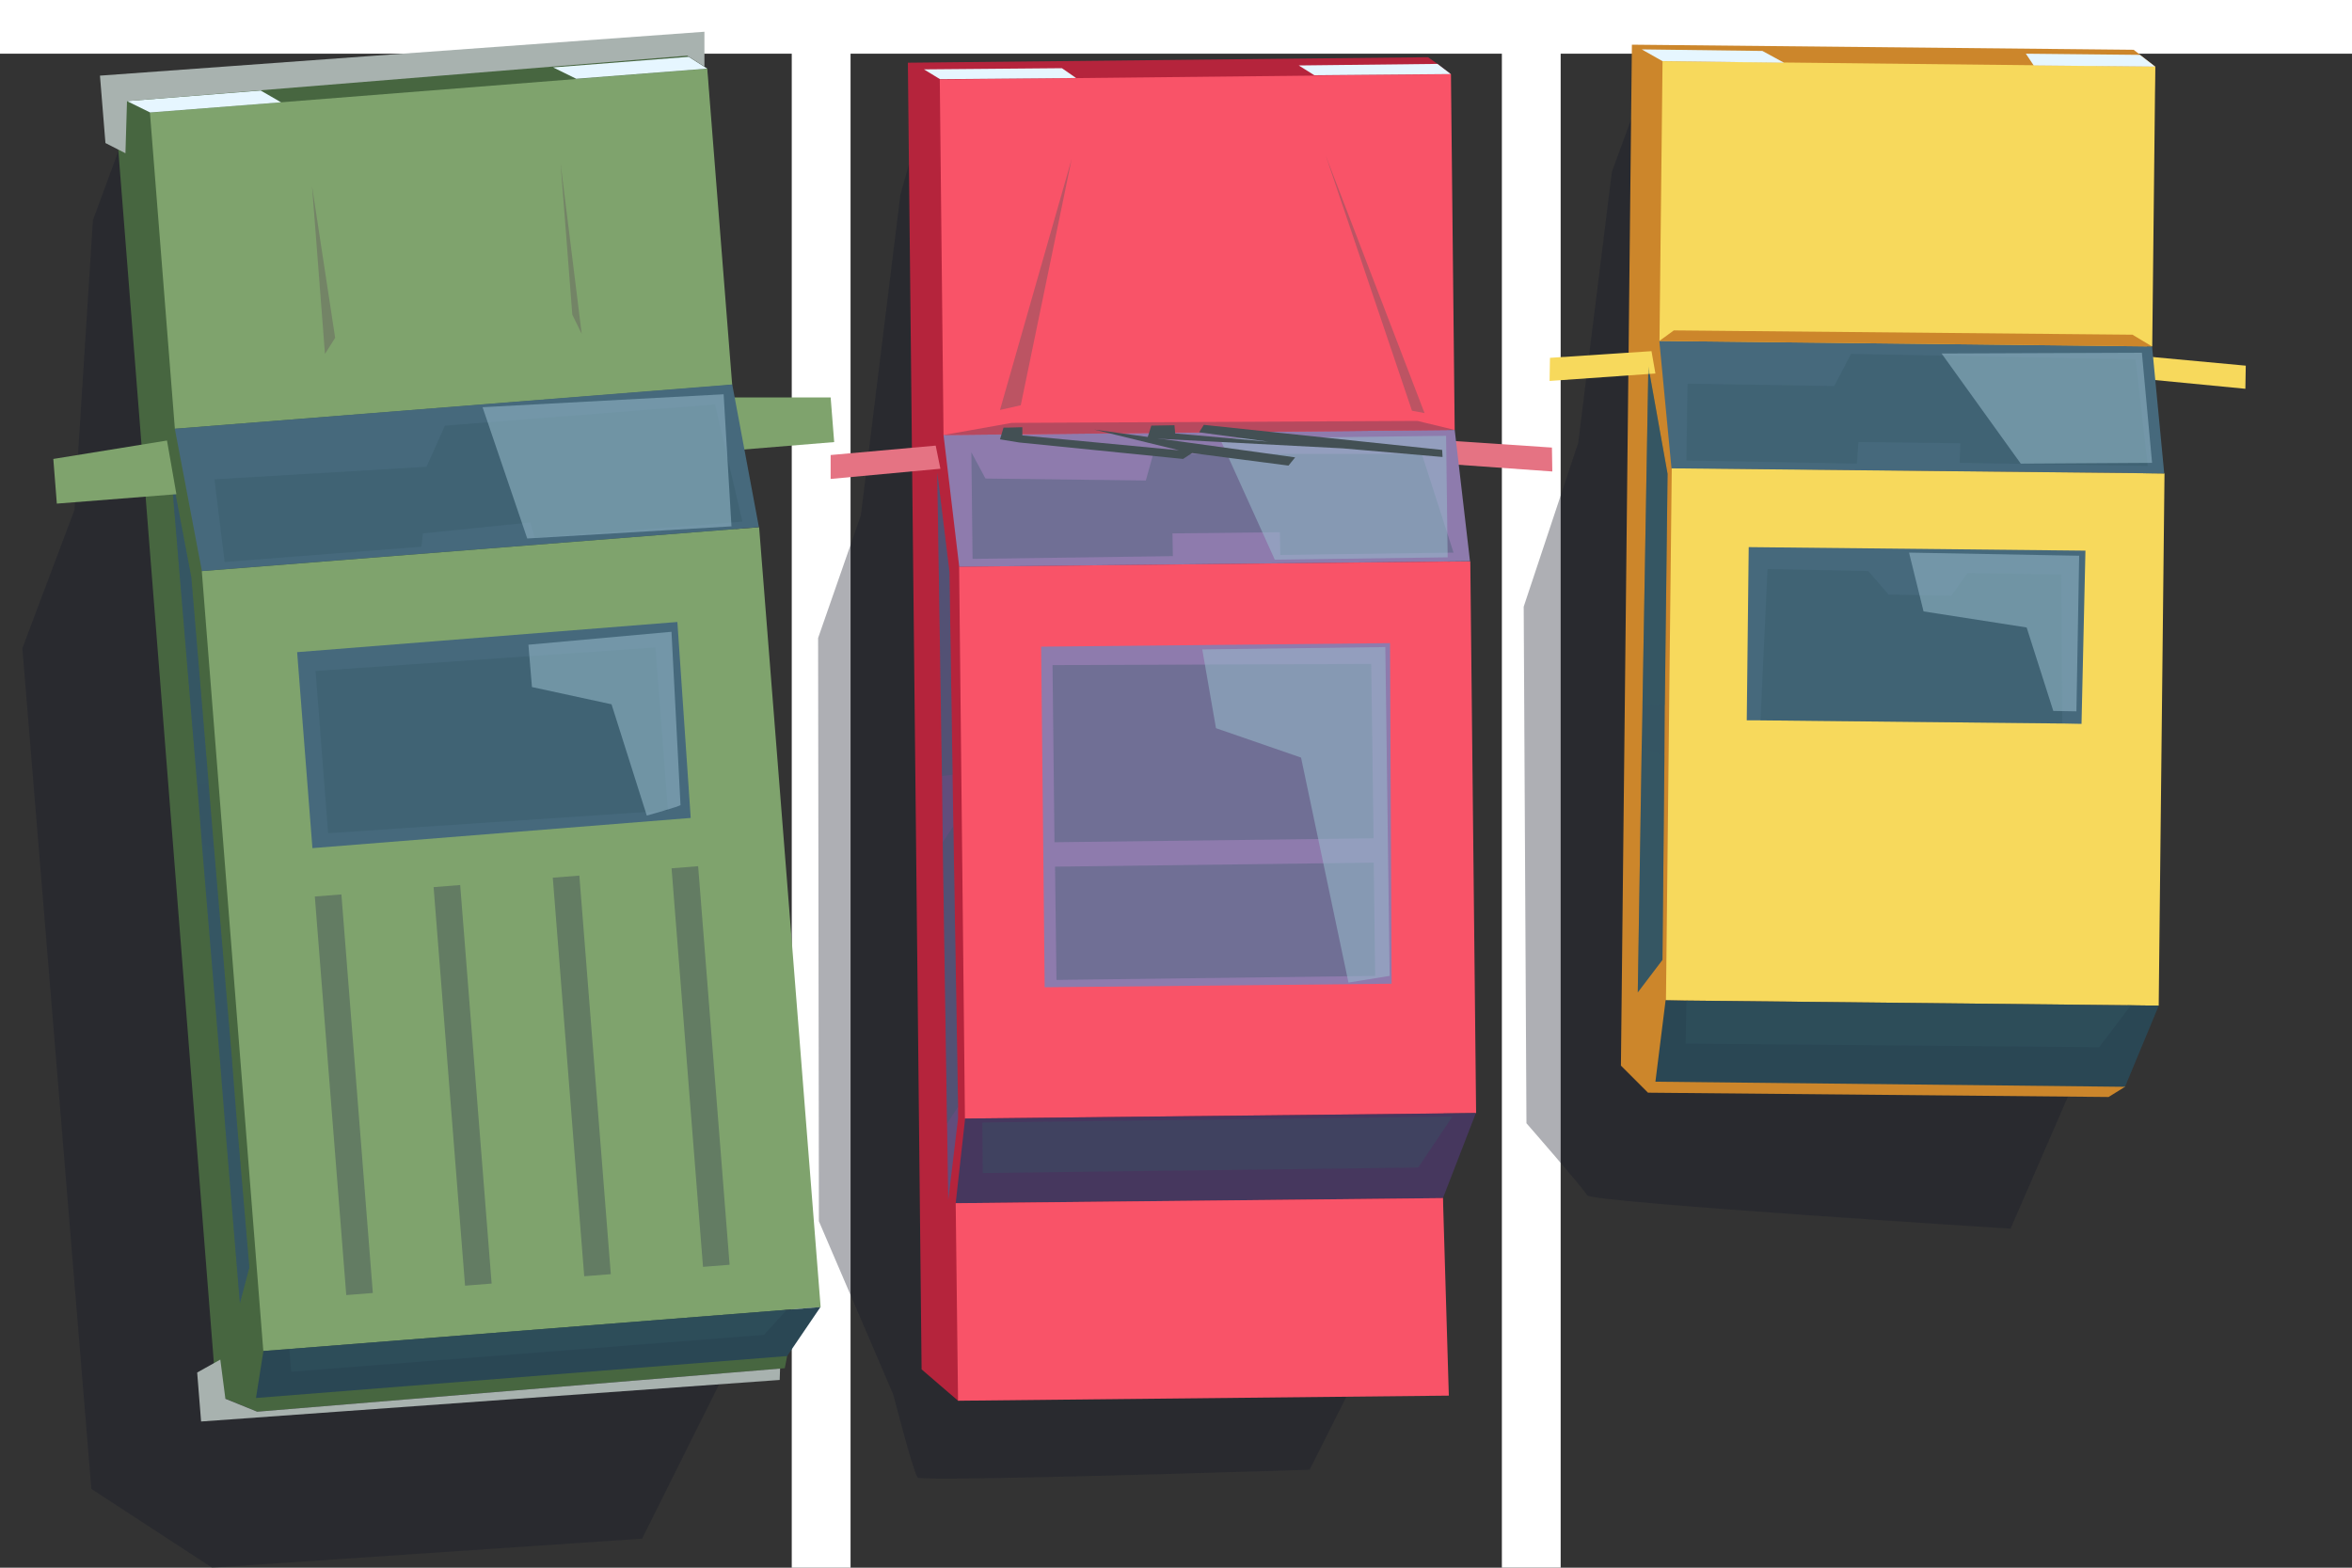 <?xml version="1.0" encoding="utf-8"?>
<!-- Generator: Adobe Illustrator 27.9.0, SVG Export Plug-In . SVG Version: 6.00 Build 0)  -->
<svg version="1.1" id="Layer_1" xmlns="http://www.w3.org/2000/svg" xmlns:xlink="http://www.w3.org/1999/xlink" x="0px" y="0px"
	 viewBox="0 0 600 400" style="enable-background:new 0 0 600 400;" xml:space="preserve">
<rect x="0" y="0" width="600" height="400" fill="#333333" stroke="none"/>
<style type="text/css">
	.st0{opacity:0.35;fill:#181B29;}
	.st1{fill:#5B4136;}
	.st2{opacity:0.34;fill:#1D1D2D;}
	.st3{opacity:0.4;fill:#1D1D2D;}
	.st4{fill:#A32449;}
	.st5{fill:#0B1E28;}
	.st6{fill:#282525;}
	.st7{opacity:0.8;fill:url(#SVGID_1_);}
	.st8{opacity:0.29;fill:#D2FFFD;}
	.st9{fill:#39ABD8;}
	.st10{opacity:0.8;fill:url(#SVGID_00000092433363055333277900000017386894292230889113_);}
	.st11{fill:url(#SVGID_00000042723428192843266060000018190237495993962880_);}
	.st12{fill:#E5E4EA;}
	.st13{fill:#C5C2CC;}
	.st14{fill:#4DE0F4;}
	.st15{opacity:0.4;fill:#39ABD8;}
	.st16{opacity:0.3;}
	.st17{fill:#53757F;}
	.st18{fill:#716B82;}
	.st19{fill:#A6A0BC;}
	.st20{fill:#FFF6C0;}
	.st21{fill:#2886B5;}
	.st22{fill:#1B5D77;}
	.st23{fill:#423936;}
	.st24{fill:#3B565E;}
	.st25{fill:#999999;}
	.st26{opacity:0.4;fill:#63565E;}
	.st27{opacity:0.6;fill:#63565E;}
	.st28{fill:#435054;}
	.st29{fill:#604B58;}
	.st30{fill:#842846;}
	.st31{fill:#BA4567;}
	.st32{fill:#46697C;}
	.st33{fill:#2A4754;}
	.st34{fill:#355563;}
	.st35{fill:#E6F6FF;}
	.st36{opacity:0.33;fill:#365866;}
	.st37{opacity:0.55;fill:#97BCCC;}
	.st38{fill:#9FE2FF;}
	.st39{fill:#6179D1;}
	.st40{fill:#FF8C3E;}
	.st41{fill:#B25336;}
	.st42{fill:#624D7C;}
	.st43{fill:#8E7BAD;}
	.st44{fill:#46375E;}
	.st45{fill:#FFBE71;}
	.st46{opacity:0.35;fill:#7C8184;}
	.st47{opacity:0.45;fill:#414344;}
	.st48{fill:#1A1C23;}
	.st49{opacity:0.8;fill:url(#SVGID_00000156567738143798229460000004990586428870687900_);}
	.st50{fill:#66929E;}
	.st51{opacity:0.8;fill:url(#SVGID_00000057136664575757351960000016390411054273506238_);}
	.st52{fill:#003B59;}
	.st53{fill:#383C4C;}
	.st54{fill:#259CE5;}
	.st55{fill:#7E9CA8;}
	.st56{fill:#CEE8F2;}
	.st57{fill:#00537C;}
	.st58{fill:#937B6C;}
	.st59{fill:#6B5444;}
	.st60{fill:#513E32;}
	.st61{fill:#3F3125;}
	.st62{opacity:0.65;fill:url(#SVGID_00000153703601248462933020000018400260626513320851_);}
	.st63{opacity:0.65;fill:#298390;}
	.st64{fill:#1E7FC6;}
	.st65{opacity:0.65;fill:url(#SVGID_00000036248238437468862080000011094497921611612324_);}
	.st66{fill:url(#SVGID_00000163032608220378441670000008968225912283448746_);}
	.st67{opacity:0.3;fill:#00537C;}
	.st68{fill:#136FA8;}
	.st69{fill:#06608C;}
	.st70{fill:#004560;}
	.st71{fill:#97BACC;}
	.st72{fill:#EEFBFF;}
	.st73{fill:#A1BCC4;}
	.st74{fill:#505566;}
	.st75{opacity:0.62;fill:#D9EBF4;}
	.st76{opacity:0.3;fill:#6CD2FF;}
	.st77{opacity:0.8;fill:url(#SVGID_00000004541083769655106310000001029496234593768589_);}
	.st78{opacity:0.8;fill:url(#SVGID_00000132080827661904641950000010694621757418715053_);}
	.st79{fill:#006D58;}
	.st80{fill:#00D9AF;}
	.st81{fill:#DDF76F;}
	.st82{fill:#486D18;}
	.st83{opacity:0.65;fill:url(#SVGID_00000028307354464148728190000010093318352029954948_);}
	.st84{opacity:0.65;fill:url(#SVGID_00000124858608125519091360000015611003095692644995_);}
	.st85{fill:#00BF9A;}
	.st86{fill:#00A383;}
	.st87{fill:#5DA55B;}
	.st88{fill:url(#SVGID_00000127743632752952900080000007992166521079718293_);}
	.st89{fill:#B6EFEC;}
	.st90{fill:#B2D8CD;}
	.st91{fill:url(#SVGID_00000006702463990438899340000015885233146143127448_);}
	.st92{opacity:0.17;fill:#90BAB7;}
	.st93{fill:url(#SVGID_00000035498553995186674280000010737755449211967360_);}
	.st94{fill:url(#SVGID_00000062885193855241599360000010214368442168468883_);}
	.st95{fill:#2F7C49;}
	.st96{fill:#519354;}
	.st97{fill:#275134;}
	.st98{fill:#669657;}
	.st99{clip-path:url(#SVGID_00000028291926022167119400000015226088804115862437_);}
	.st100{fill:#D6C18B;}
	.st101{opacity:0.3;fill:#62996F;}
	.st102{opacity:0.3;fill:#777067;}
	.st103{fill:#78BA65;}
	.st104{fill:url(#SVGID_00000011714762149436932970000003513424757005694105_);}
	.st105{fill:#EAC049;}
	.st106{fill:#27686B;}
	.st107{fill:#78C967;}
	.st108{opacity:0.55;fill:url(#SVGID_00000067949368606512657760000015999161621920035214_);}
	.st109{fill:#A49EAF;}
	.st110{fill:#D88635;}
	.st111{fill:#514040;}
	.st112{fill:#EF95C2;}
	.st113{fill:#D879A4;}
	.st114{fill:#D1C2A6;}
	.st115{fill:#FFEEC7;}
	.st116{fill:#F9C36E;}
	.st117{fill:#E2A656;}
	.st118{opacity:0.5;fill:#AD6631;}
	.st119{fill:#A55750;}
	.st120{fill:#EA7653;}
	.st121{fill:#CE4836;}
	.st122{opacity:0.5;fill:#CE4836;}
	.st123{fill:#A86322;}
	.st124{fill:#D1884B;}
	.st125{opacity:0.5;fill:#A86322;}
	.st126{fill:#989B04;}
	.st127{fill:#6C7A05;}
	.st128{opacity:0.5;fill:#989B04;}
	.st129{fill:#7A6363;}
	.st130{fill:#AD6631;}
	.st131{opacity:0.5;fill:#CECE34;}
	.st132{opacity:0.3;fill:#755552;}
	.st133{fill:#E5D248;}
	.st134{opacity:0.3;fill:#174F59;}
	.st135{opacity:0.55;fill:#174F59;}
	.st136{fill:#444954;}
	.st137{opacity:0.8;fill:url(#SVGID_00000058557312417389485540000009038016730816994995_);}
	.st138{fill:#292A2B;}
	.st139{fill:#6D4A29;}
	.st140{opacity:0.65;fill:url(#SVGID_00000039839357513610601880000003074581067633988738_);}
	.st141{fill:#C93F53;}
	.st142{fill:url(#SVGID_00000102504072187715751460000008558954456860068766_);}
	.st143{opacity:0.45;fill:#FFCDA4;}
	.st144{fill:#6D0C23;}
	.st145{fill:#99102A;}
	.st146{fill:#991333;}
	.st147{fill:#D1E8E7;}
	.st148{fill:#8EA5A3;}
	.st149{fill:#648184;}
	.st150{fill:#D2CCDB;}
	.st151{fill:#E0E0E0;}
	.st152{fill:#A2A0B6;}
	.st153{fill:#FFD99C;}
	.st154{fill:#D3A767;}
	.st155{fill:url(#SVGID_00000106120636257653004680000014279976419320315813_);}
	.st156{opacity:0.4;fill:#9AB1B5;}
	.st157{opacity:0.33;fill:url(#SVGID_00000160189709566591460200000009828898614303865260_);}
	.st158{fill:#2D3D3D;}
	.st159{fill:#8E6155;}
	.st160{fill:#D8AF75;}
	.st161{opacity:0.3;fill:#8E6155;}
	.st162{fill:#5E6868;}
	.st163{fill:#4C3319;}
	.st164{opacity:0.8;fill:url(#SVGID_00000152265620741092929600000017060264454949267109_);}
	.st165{fill:#E57A5A;}
	.st166{opacity:0.8;fill:url(#SVGID_00000146467429527629716510000002752279521554669486_);}
	.st167{fill:url(#SVGID_00000092437778123326173380000015272949958452709789_);}
	.st168{opacity:0.3;fill:#772A23;}
	.st169{fill:url(#SVGID_00000012469152377498852000000017470218438067717544_);}
	.st170{fill:#772A23;}
	.st171{fill:#726C7F;}
	.st172{fill:#F9A870;}
	.st173{fill:#817C8E;}
	.st174{opacity:0.4;fill:#F4A467;}
	.st175{fill:#90A3A2;}
	.st176{opacity:0.3;fill:#D6AF72;}
	.st177{fill:#A1AFAE;}
	.st178{fill:#D67451;}
	.st179{fill:#3F4242;}
	.st180{opacity:0.8;fill:url(#SVGID_00000087390987186875758470000010152522845132773507_);}
	.st181{opacity:0.8;fill:url(#SVGID_00000057863049883134415320000005682476879946996924_);}
	.st182{fill:#FFC933;}
	.st183{fill:url(#SVGID_00000073722700670245448400000009106489976217613246_);}
	.st184{fill:#A56508;}
	.st185{fill:#FFF033;}
	.st186{opacity:0.45;fill:#FFC933;}
	.st187{fill:#CC9806;}
	.st188{fill:#C19310;}
	.st189{fill:url(#SVGID_00000023282201004079214950000009522069158890741950_);}
	.st190{fill:#818184;}
	.st191{fill:#4C4B51;}
	.st192{fill:#73AD9C;}
	.st193{opacity:0.8;fill:url(#SVGID_00000051374782103009855100000014945440098870673828_);}
	.st194{opacity:0.8;fill:url(#SVGID_00000060016920369195494530000012595369163784939654_);}
	.st195{fill:url(#SVGID_00000151532926408903742240000015792193653279874973_);}
	.st196{opacity:0.4;fill:#66AA97;}
	.st197{fill:#355950;}
	.st198{fill:#2F2F33;}
	.st199{fill:#4A7C70;}
	.st200{fill:#5F998A;}
	.st201{fill:#95D1BE;}
	.st202{fill:#626266;}
	.st203{fill:#B2B2B2;}
	.st204{opacity:0.5;fill:#B2B2B2;}
	.st205{fill:#E5AA41;}
	.st206{fill:#D3842D;}
	.st207{fill:#F2D351;}
	.st208{opacity:0.3;fill:#355950;}
	.st209{opacity:0.8;fill:url(#SVGID_00000050646392196581590870000012843448699967592377_);}
	.st210{fill:#7F7C79;}
	.st211{fill:#FF9661;}
	.st212{fill:#A58C8C;}
	.st213{fill:#9B3C1F;}
	.st214{fill:#4E4C56;}
	.st215{fill:url(#SVGID_00000029736248610071232090000001911021888865851797_);}
	.st216{fill:#FFC692;}
	.st217{opacity:0.4;fill:#FFA364;}
	.st218{fill:#934D61;}
	.st219{fill:#D29F28;}
	.st220{opacity:0.3;fill:#934D61;}
	.st221{opacity:0.8;fill:url(#SVGID_00000151502778162103959520000008306943038873018500_);}
	.st222{opacity:0.8;fill:url(#SVGID_00000030447337548133266270000013169472487352459405_);}
	.st223{fill:url(#SVGID_00000090293534635983626650000011963138924340329862_);}
	.st224{fill:#685D5B;}
	.st225{fill:#9A9B6F;}
	.st226{opacity:0.3;fill:#423936;}
	.st227{opacity:0.8;fill:url(#SVGID_00000019673481557317423550000012516800748398049715_);}
	.st228{fill:#B2B276;}
	.st229{fill:url(#SVGID_00000134947430655822364400000006577999545652984474_);}
	.st230{opacity:0.3;fill:#7C8968;}
	.st231{fill:#828252;}
	.st232{fill:#424131;}
	.st233{fill:#DBD99C;}
	.st234{opacity:0.4;fill:#C4C48D;}
	.st235{opacity:0.8;fill:url(#SVGID_00000120518703261634005570000000111330543484020096_);}
	.st236{fill:#DFDAE8;}
	.st237{fill:#E58D00;}
	.st238{fill:#664340;}
	.st239{opacity:0.8;fill:url(#SVGID_00000008144159957417420430000004460315558473765014_);}
	.st240{fill:#FFA300;}
	.st241{fill:#DEDEE2;}
	.st242{fill:#C7C1D3;}
	.st243{fill:#FFB94A;}
	.st244{fill:#8F5C00;}
	.st245{fill:#D1CAC3;}
	.st246{fill:#ADA69F;}
	.st247{fill:#BF7A00;}
	.st248{opacity:0.4;fill:#79ADD8;}
	.st249{fill:#F4F4F4;}
	.st250{opacity:0.5;fill:#BF7A00;}
	.st251{opacity:0.4;fill:#FFEAE9;}
	.st252{opacity:0.3;fill:#808FA8;}
	.st253{fill:none;}
	.st254{fill:#00ABFF;}
	.st255{fill:#FFFFFF;}
	.st256{opacity:0.5;fill:#6AD0EF;enable-background:new    ;}
	.st257{fill:#594A0C;}
	.st258{fill:#F6D13A;}
	.st259{fill:#7B691D;}
	.st260{opacity:0.25;fill:#002B40;enable-background:new    ;}
	.st261{opacity:0.3;fill:#6AD0EF;enable-background:new    ;}
	.st262{fill:#FCD30D;}
	.st263{fill:#B99D2C;}
	.st264{fill:#DBB516;}
	.st265{fill:url(#SVGID_00000106135272981429955410000014503155508015427721_);}
	.st266{fill:url(#SVGID_00000045620975896742310700000011286935933961636525_);}
	.st267{fill:#CCF7EF;}
	.st268{fill:url(#SVGID_00000093176721945937446120000008758585257084772744_);}
	.st269{fill:url(#SVGID_00000051366044625058724910000000485200485623555976_);}
	.st270{fill:url(#SVGID_00000026139533408907169270000010268912036514739861_);}
	.st271{fill:#FFA880;}
	.st272{opacity:0.33;fill:#BF7E60;}
	.st273{fill:#FFCFAB;}
	.st274{opacity:0.5;fill:#00D9AF;}
	.st275{clip-path:url(#SVGID_00000086693490067710349480000006331354416186462101_);fill:#CCF7EF;}
	.st276{clip-path:url(#SVGID_00000086693490067710349480000006331354416186462101_);}
	.st277{fill:#002B40;}
	.st278{fill:#F09E78;}
	.st279{fill:#4C282E;}
	.st280{fill:#E38166;}
	.st281{fill:#CA7255;}
	.st282{fill:#CE7058;}
	.st283{fill:#FBAB7C;}
	.st284{fill:#FBAB7E;}
	.st285{fill:#F2996F;}
	.st286{fill:#E98D6C;}
	.st287{fill:#FAAA7E;}
	.st288{fill:#CC6D55;}
	.st289{fill:#CE7257;}
	.st290{fill:#F09E77;}
	.st291{fill:#E38067;}
	.st292{fill:#E18067;}
	.st293{fill:#3C2839;}
	.st294{fill:#3B2938;}
	.st295{fill:#F19269;}
	.st296{fill:#FCFCFB;}
	.st297{fill:#E1775F;}
	.st298{fill:#392332;}
	.st299{fill:#392432;}
	.st300{fill:#C06E5B;}
	.st301{fill:#FAF7F7;}
	.st302{fill:#C66D53;}
	.st303{fill:#FAF7F5;}
	.st304{fill:#F7F4F2;}
	.st305{fill:#F6F0E9;}
	.st306{fill:#F0EEF2;}
	.st307{fill:#ECE7E9;}
	.st308{opacity:0.8;fill:url(#SVGID_00000183221640821419961850000003365915351827496837_);}
	.st309{fill:#75828E;}
	.st310{fill:#8CD8E0;}
	.st311{fill:#B3FBFF;}
	.st312{opacity:0.8;fill:url(#SVGID_00000135650643075231609210000015341658579126269101_);}
	.st313{fill:#525868;}
	.st314{fill:#99F0DF;}
	.st315{fill:#62A3B2;}
	.st316{fill:#CCB6B6;}
	.st317{opacity:0.3;fill:#62A3B2;}
	.st318{fill:#447D87;}
	.st319{fill:#82CEDB;}
	.st320{fill:#E57383;}
	.st321{fill:#B5243C;}
	.st322{fill:#F95368;}
	.st323{fill:#B7495E;}
	.st324{opacity:0.11;}
	.st325{fill:#656270;}
	.st326{fill:#F7D95C;}
	.st327{fill:#CC862B;}
	.st328{fill:#7FA36D;}
	.st329{fill:#476640;}
	.st330{opacity:0.35;fill:#303651;}
	.st331{fill:#A8B2AF;}
	.st332{fill:#C9C9C9;}
	.st333{fill:#979797;}
</style>
<g>
	<defs>
		<circle id="SVGID_00000041272302056615421740000002519012755777581230_" cx="920" cy="-560" r="200"/>
	</defs>
	<clipPath id="SVGID_00000109749263669308786280000014248363165458619564_">
		<use xlink:href="#SVGID_00000041272302056615421740000002519012755777581230_"  style="overflow:visible;"/>
	</clipPath>
	<g style="clip-path:url(#SVGID_00000109749263669308786280000014248363165458619564_);">
		<g>
			<polygon class="st2" points="1360.5,-31.5 1254.2,5.8 193.6,5.8 427.8,-55 			"/>
		</g>
		<g>
			<g>
				<g>
					<g>
						<path class="st138" d="M551.3-170.4c-48.7,0-88.1,39.4-88.1,88.1c0,48.7,39.4,88.1,88.1,88.1c48.7,0,88.1-39.4,88.1-88.1
							C639.4-131,599.9-170.4,551.3-170.4z"/>
					</g>
				</g>
			</g>
			<g>
				<circle class="st23" cx="499.3" cy="-75.6" r="88.1"/>
			</g>
		</g>
	</g>
</g>
<rect class="st255" width="600" height="13.7"/>
<rect x="13.2" y="196.2" transform="matrix(-1.836970e-16 1 -1 -1.836970e-16 413.178 -5.67)" class="st255" width="392.5" height="15"/>
<rect x="194.3" y="196.2" transform="matrix(-1.836970e-16 1 -1 -1.836970e-16 594.33 -186.822)" class="st255" width="392.5" height="15"/>
<path class="st0" d="M237.2,23.3l-7.5,26.3l-10.1,81.9l-10.9,31.3l0.2,148.8l19,44.3c0,0,5.1,19.9,6.2,21.1c1.1,1.2,100-2,100-2
	l18.5-36.8L292,66.3L237.2,23.3z"/>
<g>
	<g>
		<polygon class="st320" points="369.1,112.4 368,118.3 396,120.3 395.9,114.2 		"/>
		<polygon class="st321" points="370.1,18.9 367.8,348 244.4,357.4 235.1,349.4 231.6,16 364.3,14.6 366.7,16.3 		"/>
		
			<rect x="245.4" y="143.9" transform="matrix(1 -1.052764e-02 1.052764e-02 1 -2.239 3.282)" class="st322" width="130.4" height="140.8"/>
		
			<rect x="240.2" y="19.6" transform="matrix(1 -1.052764e-02 1.052764e-02 1 -0.667 3.219)" class="st322" width="130.4" height="90.8"/>
		<polygon class="st43" points="244.7,144.6 240.7,111 371.1,109.7 375,143.2 		"/>
		<polygon class="st44" points="376.5,284 368.1,305.7 243.8,307 246.2,285.4 		"/>
		<polygon class="st322" points="243.8,307 244.4,357.4 369.6,356.1 368.1,305.7 		"/>
		<polygon class="st320" points="238.7,113.7 239.9,119.6 211.9,122.2 211.9,116.1 		"/>
		<polygon class="st43" points="265.6,165 266.5,251.9 355,251 354.6,164.1 		"/>
		<polygon class="st42" points="244.4,285.4 241.9,306.2 241.6,286.7 240.5,214.9 240.3,198 239.1,120.6 242.2,145.9 243,197.7 
			243.2,210.8 244.4,282.4 		"/>
		<polygon class="st35" points="235.7,17.7 239.8,20.2 274.5,19.9 270.9,17.4 		"/>
		<polygon class="st35" points="370.1,18.9 335.3,19.2 331.3,16.7 366.7,16.3 		"/>
		<polygon class="st36" points="349.8,169.4 350.4,213.9 269,214.9 268.5,169.7 		"/>
		
			<rect x="269.3" y="220.6" transform="matrix(1 -1.256443e-02 1.256443e-02 1 -2.929 3.913)" class="st36" width="81.3" height="28.9"/>
		<polygon class="st37" points="306.7,165.7 353.4,165.1 354.5,249 344,250.7 331.9,193.3 310.2,185.8 		"/>
		<polygon class="st36" points="250.6,286.4 250.7,299.3 361.8,297.9 370.5,284.9 		"/>
		<polygon class="st36" points="247.8,115.4 248.1,142.6 299.2,141.9 299.1,136.1 326.5,135.8 326.6,141.6 370.8,141 362.7,115.8 
			294.2,115.8 292.3,122.6 251.4,122.1 		"/>
		<polygon class="st37" points="311.2,111.9 325.2,142.8 369.3,142.2 368.9,111.2 		"/>
		<polygon class="st36" points="243,197.7 240.3,198 239.1,120.6 242.2,145.9 		"/>
		<polygon class="st36" points="244.4,282.4 241.6,286.7 240.5,214.9 243.2,210.8 		"/>
		<polygon class="st323" points="240.7,111 258.1,107.9 361.6,107.4 371.1,109.7 		"/>
		<polygon class="st28" points="293.7,108.6 292.7,111.8 342.5,114.4 368,116.6 367.9,114.8 307.1,108.4 305.9,110.3 323.6,112.7 
			299.8,110.6 299.6,108.5 		"/>
		<polygon class="st28" points="257.4,109.1 260.8,109 260.8,111.1 300.8,114.9 279.1,109.6 330.4,116.7 328.7,118.8 304.1,115.6 
			301.8,117.1 260,112.9 255.1,112.1 256,109.1 		"/>
		<polygon class="st26" points="273.4,40.5 260.4,103.4 255.1,104.6 		"/>
		<polygon class="st26" points="338.2,39.7 360.2,104.8 363.4,105.4 		"/>
	</g>
</g>
<path class="st0" d="M424.8,17.4l-3.7-0.5l-9.9,26.9l-8.6,69.2l-13.9,41.8l0.7,131.8c0,0,14.5,16.6,15.5,18.4c1,1.8,108,8.5,108,8.5
	l17.9-41.2L469.2,65.7L424.8,17.4z"/>
<g class="st324">
	<path class="st325" d="M543.9,136.6c0.1,0.3,0.1,0.7,0.2,1l-9.1,73.3c-1.4-6.7-2.7-13.5-3.9-20.2c-1.6-8.6-3-17.3-4.4-25.9
		c-1.4-8.6-3.2-17.2-4.8-25.8c-0.7-4-1.1-8.1-1.7-12.2c-0.7-4.5-1.4-8.9-1.5-13.5c0-1.3,0-2.6,0-3.9c0,0,0,0,0-0.1
		c0-0.4,0-1.1,0-1.2c-0.1-2-0.2-3.9-0.3-5.9c-0.2-4.9,0.3-9.8,0.4-14.7c0-0.1,0-0.3,0-0.5c0,0,0-0.2,0-0.7c0-0.1,0-0.2,0-0.4
		c-0.1,0.2,0,0.7,0,1.1c-0.1-0.1-0.1-1,0-1.1c0,0,0,0,0,0c0,0,0,0,0,0c0,0,0,0,0,0c0-0.8,0-1.7-0.1-2.5c-0.1-2.7-0.1-5.3-0.1-8
		c0-4.4,0.3-8.8,0.5-13.2c0.3-8.8,0.7-17.6,1.7-26.4c0.8-6.1,6.4-10.1,12.3-9.6c6,0.5,10.3,6.6,9.6,12.3c-0.5,4.3-0.9,8.6-1.1,13
		c-0.5,8.7-0.9,17.5-1.1,26.3c0,0.2,0,0.3,0,0.4c0,0,0,0,0,0c0,0,0,0.1,0,0.1c0,0.2,0,0.5,0,0.7c0,1,0.1,2,0.1,2.9
		c0.1,2.7,0.1,5.3,0.1,8c0,2.1-0.2,4.2-0.4,6.3c0,0.4,0,0.8-0.1,1.2c0,0.3,0,1.5,0,1.2c0,0.4,0,0.8,0,1.3c0.1,2.1,0.3,4.2,0.3,6.3
		c0,1.7,0.1,3.4,0,5.1c0,0.6,0,1.1-0.1,1.7c0,0.1,0,0.2,0,0.3c0,0,0,0,0,0c0,0,0,0,0,0c0,0.3,0,0.6,0,0.8c0,0.4,0.1,0.8,0.1,1.3
		c0.1,1,0.2,2,0.4,2.9c0.3,1.9,0.6,3.9,0.9,5.8C542.7,128.2,543.1,132.4,543.9,136.6z"/>
</g>
<g>
	<g>
		<polygon class="st326" points="547,90.9 545.9,96.6 572.8,99.2 572.9,93.3 		"/>
		<polygon class="st327" points="537.9,279.9 420.4,278.8 413.5,271.9 416.3,11.4 544.3,12.7 549.8,17 542.1,277.3 		"/>
		<polygon class="st34" points="424.1,244.9 417.8,253.2 418.8,190.7 419,180.1 420.5,93.5 425.4,120.9 424.7,179.8 424.6,192.8 		
			"/>
		
			<rect x="425.7" y="120.1" transform="matrix(1 1.090345e-02 -1.090345e-02 1 2.079 -5.316)" class="st326" width="125.7" height="135.8"/>
		
			<rect x="423.7" y="16.3" transform="matrix(1 1.090647e-02 -1.090647e-02 1 0.596 -5.303)" class="st326" width="125.7" height="71.4"/>
		<polygon class="st32" points="426.4,119.5 423.3,87 549,88.4 552.1,120.8 		"/>
		<polygon class="st33" points="550.7,256.6 542.1,277.3 422.3,276 424.9,255.2 430.2,255.3 543.6,256.5 		"/>
		<polygon class="st326" points="421.3,89.6 422.3,95.3 395.3,97.2 395.4,91.3 		"/>
		<polygon class="st32" points="532,140.5 531,184.7 526.1,184.6 449.1,183.8 445.6,183.8 446.1,139.6 		"/>
		<polygon class="st35" points="418.8,12.6 424.1,15.6 455.1,16 449.6,13 		"/>
		<polygon class="st35" points="516.8,13.7 518.8,16.7 549.8,17 545.9,14 		"/>
		<polygon class="st36" points="526.1,184.6 449.1,183.8 450.9,145.2 476.6,145.7 481.8,151.7 497.8,152 501.9,146.2 525.8,146.6 		
			"/>
		<polygon class="st36" points="430.2,117.5 430.5,97.9 467.9,98.5 472.2,90.3 544.8,91.7 547.9,118.9 499.9,118.1 500.1,113.1 
			474.1,112.8 473.7,118.3 		"/>
		<polygon class="st37" points="487,141 530.4,141.8 529.7,181.5 523.8,181.4 517,160.1 490.7,156 		"/>
		<polygon class="st37" points="495.3,90.2 546.4,90 549,118.1 515.5,118.3 		"/>
		<polygon class="st36" points="424.7,179.8 419,180.1 420.5,93.5 425.4,120.9 		"/>
		<polygon class="st36" points="424.1,244.9 417.8,253.2 418.8,190.7 424.6,192.8 		"/>
		<polygon class="st36" points="543.6,256.5 535.5,267.2 430,266.3 430.2,255.3 		"/>
		<polygon class="st327" points="423.3,87 427,84.3 544,85.4 549,88.4 		"/>
	</g>
</g>
<polygon class="st0" points="37.2,29.7 33.6,29.3 23.7,56.2 19,130.1 5.7,165.4 23.3,379.9 54.1,400 163.8,392.6 193.5,333.1 
	81.7,78.1 "/>
<g>
	<g>
		<polygon class="st328" points="182.4,101.4 182.3,115.3 212.8,112.8 211.9,101.4 		"/>
		<polygon class="st329" points="200.2,349.1 65.6,360.2 55.2,355.9 29.1,24.6 173.7,13.2 180.4,17.5 200.8,346 		"/>
		
			<rect x="59.1" y="139.8" transform="matrix(0.997 -7.863125e-02 7.863125e-02 0.997 -18.436 10.993)" class="st328" width="142.6" height="199.6"/>
		
			<rect x="41.2" y="23" transform="matrix(0.997 -7.863125e-02 7.863125e-02 0.997 -4.638 9.044)" class="st328" width="142.6" height="80.9"/>
		<polygon class="st32" points="51.5,145.7 44.6,109.4 186.8,98.1 193.6,134.5 		"/>
		<polygon class="st33" points="209.3,333.5 200.8,346 65.3,356.7 67.2,344.7 73.8,344.2 200.7,334.2 		"/>
		<polygon class="st32" points="75.8,166.4 79.7,216.4 176.2,208.7 172.8,158.7 		"/>
		<polygon class="st34" points="63.6,323.4 61.2,332.5 57.4,286.7 56.1,270.4 51.5,215.2 50.3,200.1 43.6,119.9 48.8,147.3 
			53.2,199.7 54.6,216.5 59.2,270.7 60.6,288.4 		"/>
		
			<rect x="84.3" y="228.3" transform="matrix(0.997 -7.864238e-02 7.864238e-02 0.997 -21.69 7.763)" class="st330" width="6.8" height="102"/>
		
			<rect x="114.6" y="225.9" transform="matrix(0.997 -7.862711e-02 7.862711e-02 0.997 -21.404 10.139)" class="st330" width="6.8" height="102"/>
		
			<rect x="145" y="223.5" transform="matrix(0.997 -7.862711e-02 7.862711e-02 0.997 -21.122 12.517)" class="st330" width="6.8" height="102"/>
		
			<rect x="175.3" y="221.1" transform="matrix(0.997 -7.863978e-02 7.863978e-02 0.997 -20.843 14.897)" class="st330" width="6.8" height="102"/>
		<polygon class="st35" points="32.4,25.8 38.3,28.7 71.7,26.1 66.5,23.1 		"/>
		<polygon class="st35" points="141.1,17.2 147,20.1 180.4,17.5 175.7,14.5 		"/>
		<polygon class="st36" points="83.7,212.6 80.5,171.2 167.2,165.2 170.4,206.8 		"/>
		<path class="st37" d="M134.8,164.5l36.5-3.3c0,0,2.3,43.9,2.3,44.2c0,0.3-8.6,2.7-8.6,2.7l-9-28.4l-20.3-4.4L134.8,164.5z"/>
		<polygon class="st36" points="57.3,143.4 54.7,122.3 108.8,119.1 113.5,108.6 182.4,103.2 189.4,133.1 136.4,137.2 135.3,133.3 
			107.9,136.1 107.5,139.5 		"/>
		<polygon class="st37" points="123.1,103.9 134.5,137.4 186.6,134.3 184.6,100.6 		"/>
		<polygon class="st36" points="53.2,199.7 50.3,200.1 43.6,119.9 48.8,147.3 		"/>
		<polygon class="st36" points="60.6,288.4 63.6,323.4 61.2,332.5 57.4,286.7 		"/>
		<polygon class="st36" points="59.2,270.7 56.1,270.4 51.5,215.2 54.6,216.5 		"/>
		<polygon class="st36" points="200.7,334.2 194.9,340.6 74.3,350 73.8,344.2 		"/>
		<polygon class="st328" points="42.6,112.4 45,126.1 14.5,128.5 13.6,117.1 		"/>
		<polygon class="st331" points="32,39.1 26.9,36.5 25.5,19.3 179.7,8.1 179.7,17 175.3,14.2 32.4,25.8 		"/>
		<polygon class="st26" points="79.6,47.5 82.9,90.3 85.5,86.2 		"/>
		<polygon class="st26" points="143,41.6 146,80.3 148.4,85.2 		"/>
		<polygon class="st331" points="56.2,346.9 50.3,350.2 51.3,362.7 198.9,352.1 199,349.2 65.6,360.2 57.5,356.9 		"/>
	</g>
</g>
</svg>
